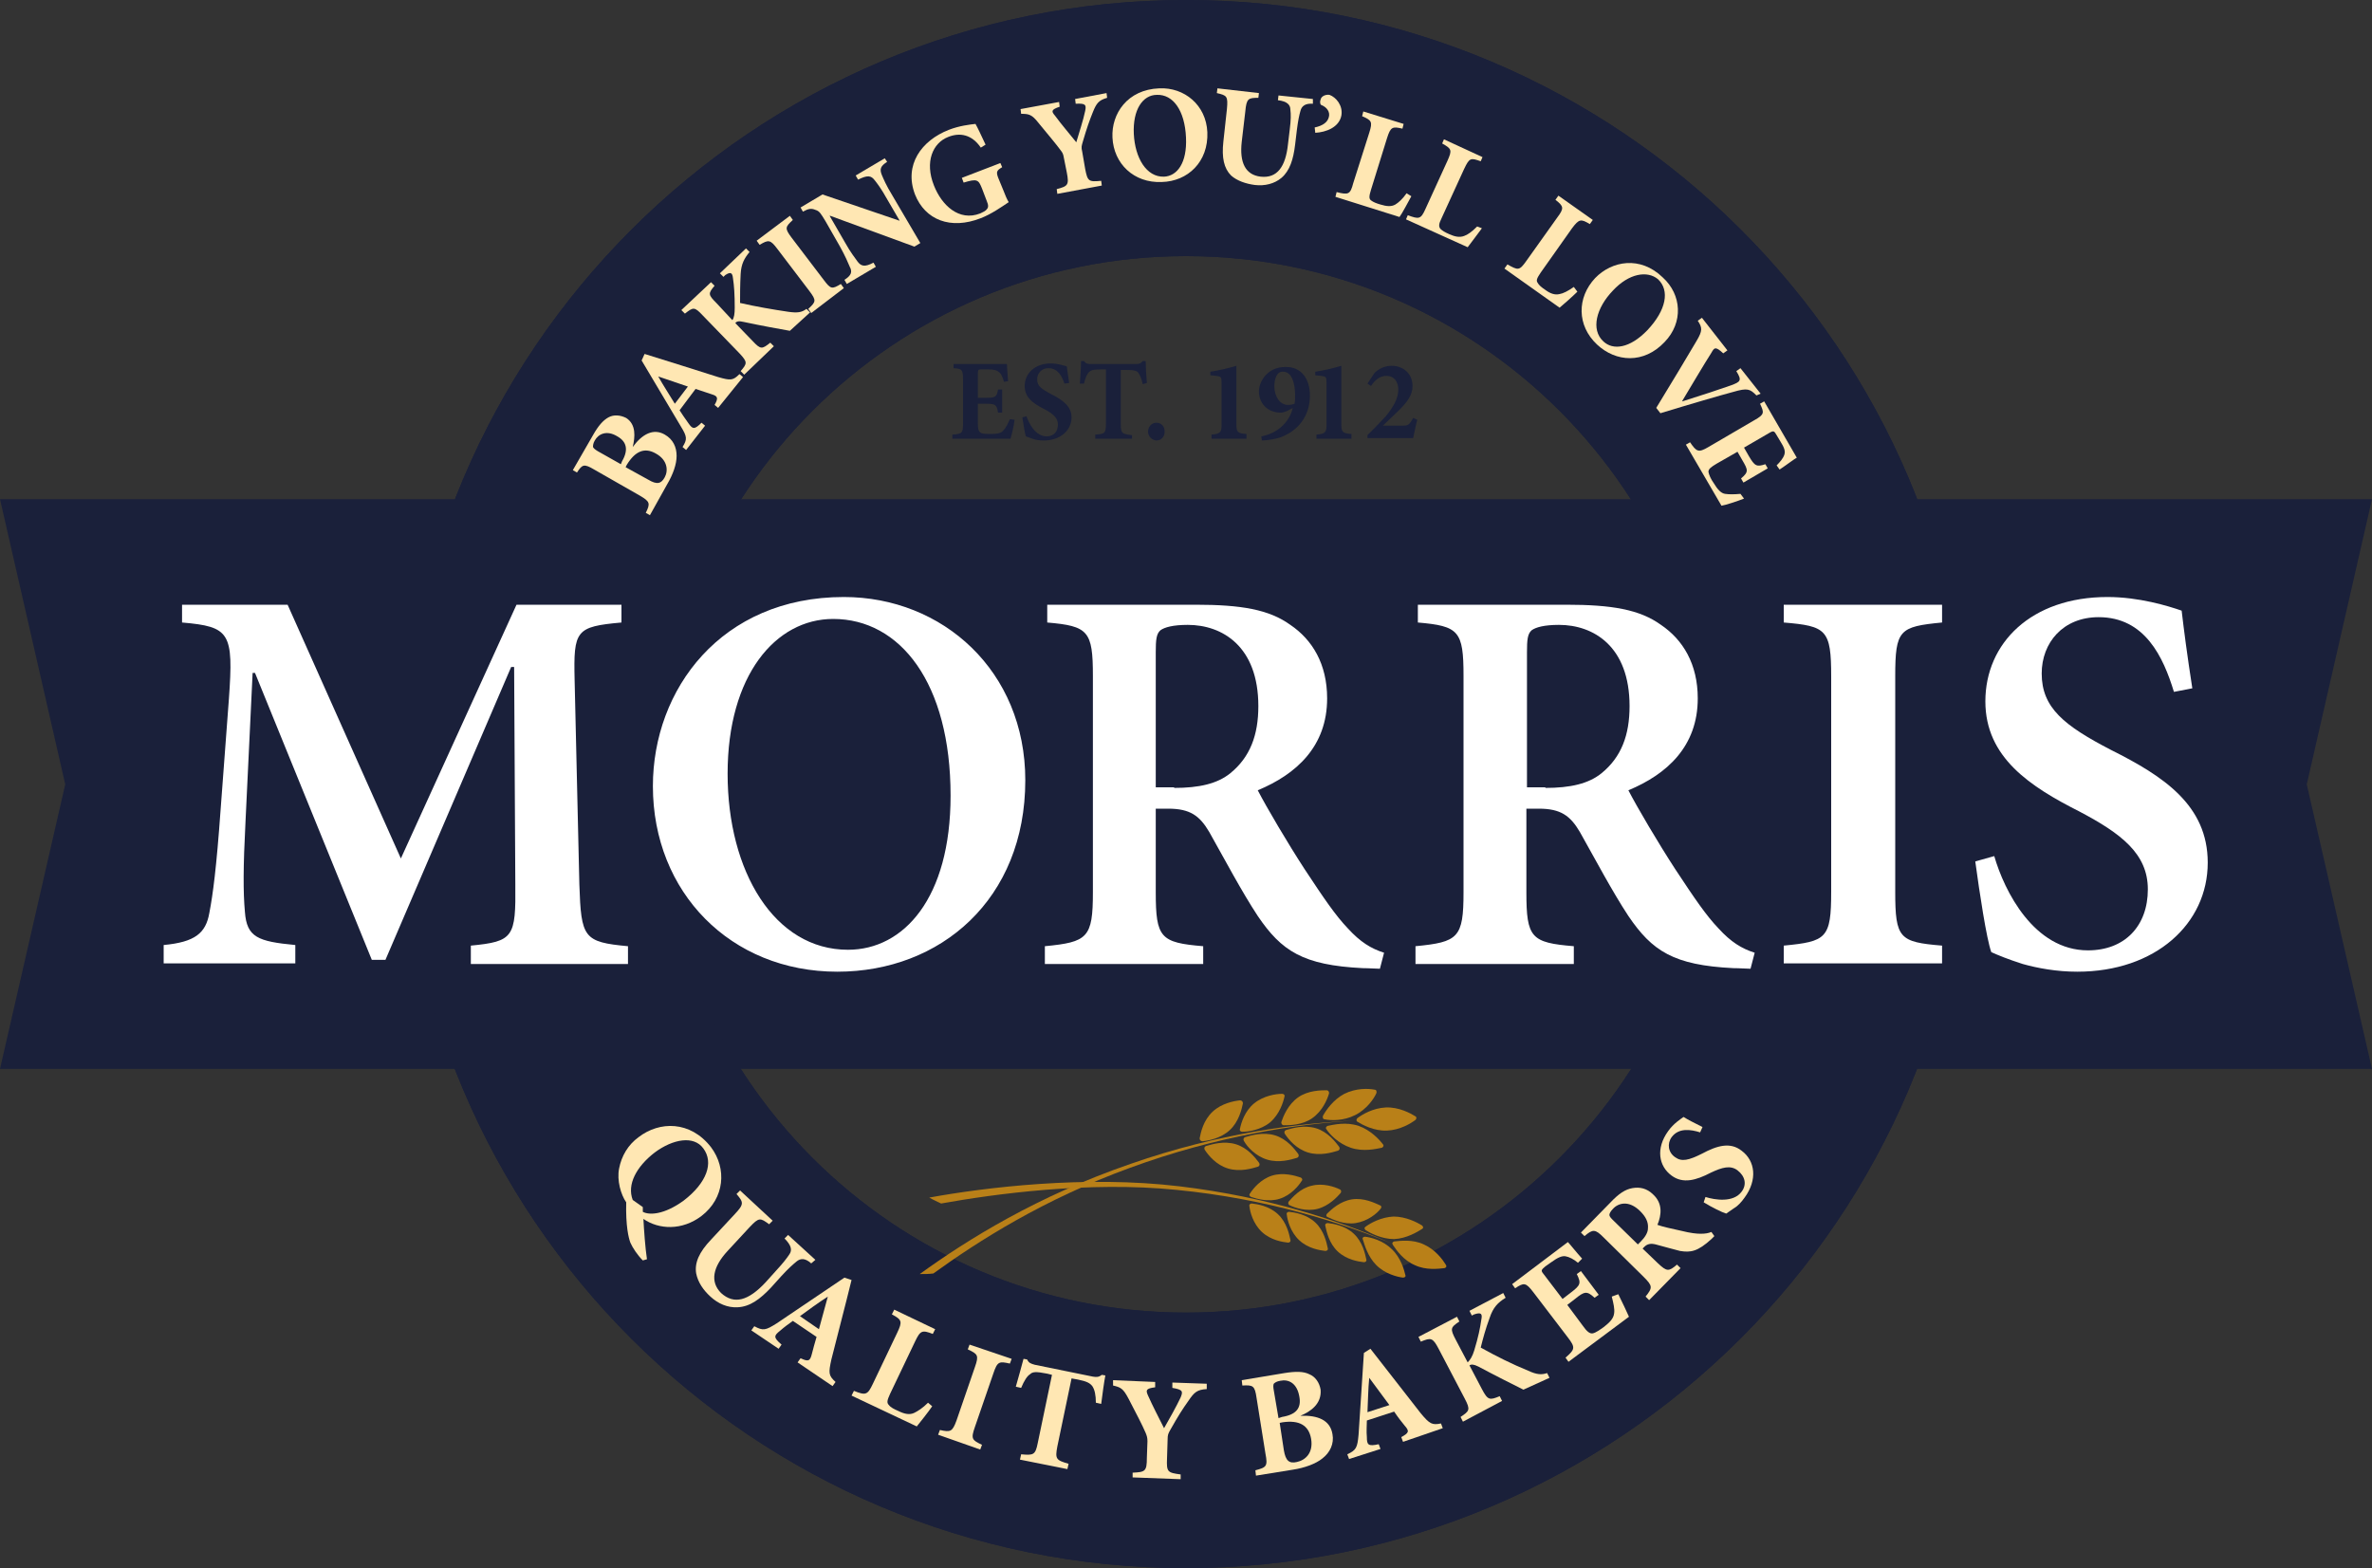 <?xml version="1.0" encoding="utf-8"?>
<!-- Generator: Adobe Illustrator 26.0.3, SVG Export Plug-In . SVG Version: 6.00 Build 0)  -->
<svg version="1.1" id="Layer_1" xmlns="http://www.w3.org/2000/svg" xmlns:xlink="http://www.w3.org/1999/xlink" x="0px" y="0px"
	 viewBox="0 0 400 264.5" style="enable-background:new 0 0 400 264.5;" xml:space="preserve">
<rect x="0" y="0" width="400" height="264.5" fill="#333333" stroke="none"/>
<style type="text/css">
	.st0{fill:#1A203A;}
	.st1{fill:#FFE7B3;}
	.st2{fill:#B98018;}
	.st3{fill:#FFFFFF;}
</style>
<g>
	<polygon class="st0" points="400,180.3 200,180.3 0,180.3 11,132.3 0,84.2 200,84.2 400,84.2 389,132.3 	"/>
	<path class="st0" d="M200,0C127,0,67.7,59.2,67.7,132.3S127,264.5,200,264.5s132.3-59.2,132.3-132.3S273,0,200,0z M200,221.4
		c-49.2,0-89.1-39.9-89.1-89.1s39.9-89.1,89.1-89.1s89.1,39.9,89.1,89.1S249.2,221.4,200,221.4z"/>
	<path class="st0" d="M200,0C127,0,67.7,59.2,67.7,132.3S127,264.5,200,264.5s132.3-59.2,132.3-132.3S273,0,200,0z M200,221.4
		c-49.2,0-89.1-39.9-89.1-89.1s39.9-89.1,89.1-89.1s89.1,39.9,89.1,89.1S249.2,221.4,200,221.4z"/>
	<g>
		<path class="st1" d="M106.7,75.4c1.6-2.2,3.5-3.2,5.4-2.1c1.4,0.8,2,2.1,2,3.6c0,1.4-0.6,3.1-1.6,4.8l-2.9,5.2l-0.7-0.4
			c0.8-1.6,0.7-1.9-1-2.9l-7.7-4.4c-1.7-1-2-0.9-2.9,0.5l-0.7-0.4l3.4-5.9c0.9-1.6,1.7-2.5,2.6-3c0.9-0.5,2-0.4,3,0.1
			C107.3,71.6,107.1,73.7,106.7,75.4L106.7,75.4z M104.9,77.8c1.1-1.9,0.8-3.3-0.8-4.2c-1.8-1.1-3.2-0.4-3.8,0.7
			c-0.3,0.5-0.3,0.9-0.3,1.1c0.1,0.2,0.3,0.4,0.8,0.7l3.9,2.2L104.9,77.8z M109.3,80.9c1.5,0.9,2.2,0.7,2.8-0.4
			c0.6-1.1,0.5-2.9-1.5-4c-1.9-1.1-3.5-0.4-4.9,1.9l-0.2,0.4L109.3,80.9z"/>
		<path class="st1" d="M121.1,68.8l-0.6-0.5c0.7-1.2,0.5-1.5-0.5-1.8c-0.7-0.2-1.7-0.6-2.7-0.9l-2.7,3.6c0.4,0.6,0.9,1.4,1.5,2.2
			c0.7,1,1,1.1,2.2-0.1l0.6,0.5l-3.2,4.1l-0.6-0.5c0.8-1.3,0.8-1.7-0.3-3.5l-6.6-11.1l0.5-1.1c4.2,1.3,8.3,2.6,12.4,3.9
			c2.1,0.6,2.5,0.6,3.6-0.5l0.6,0.5L121.1,68.8z M111,63.5L111,63.5c0.9,1.6,1.9,3.1,2.8,4.6l2.2-2.9L111,63.5z"/>
		<path class="st1" d="M133.2,55.8c-1.7-0.3-5-0.9-7.8-1.5c-0.8-0.2-1.2-0.1-1.4,0.2l2.9,3c1.4,1.5,1.6,1.4,3,0.3l0.6,0.6l-5,4.8
			l-0.6-0.6c1.1-1.3,1.2-1.5-0.2-3l-6.2-6.4c-1.4-1.5-1.6-1.4-3-0.3l-0.6-0.6l5-4.7l0.6,0.6c-1.1,1.3-1.1,1.5,0.3,2.9l2.7,2.9
			c0.3-0.4,0.4-1.1,0.4-2.1c0-2.2-0.1-3.7-0.3-5c-0.1-0.9-0.4-1.1-1.3-0.5l-0.3,0.3l-0.6-0.6l4.4-4.2l0.6,0.6
			c-0.9,1.1-1.4,2-1.5,3.7c-0.1,1.9-0.1,3.4-0.1,4.9c2.6,0.6,5.5,1.1,8.2,1.5c1.5,0.2,2.2,0.1,3-0.5l0.6,0.6L133.2,55.8z"/>
		<path class="st1" d="M136.8,52.8l-0.5-0.7c1.3-1.2,1.4-1.4,0.2-3l-5.4-7.1c-1.2-1.6-1.5-1.6-3-0.7l-0.5-0.7l5.6-4.2l0.5,0.7
			c-1.3,1.2-1.4,1.4-0.2,3l5.4,7.1c1.2,1.6,1.4,1.6,2.9,0.7l0.5,0.7L136.8,52.8z"/>
		<path class="st1" d="M149.6,27.3c-1.1,0.7-1.3,1.2-0.9,2.2c0.3,0.7,0.7,1.7,1.8,3.5l4.7,8l-1,0.6L140,36.4l-0.1,0l2.6,4.5
			c1,1.8,1.7,2.6,2.1,3.2c0.6,0.8,1.2,1,2.7,0.2l0.4,0.7l-4.9,2.9l-0.4-0.7c1.1-0.7,1.4-1.3,0.9-2.2c-0.3-0.7-0.7-1.7-1.7-3.5
			l-2.4-4.2c-0.8-1.3-1-1.7-1.7-1.9c-0.7-0.3-1.2-0.2-2.1,0.3l-0.4-0.7l3.7-2.2l12.9,4.4l0.1,0l-2.1-3.6c-1-1.8-1.7-2.7-2.1-3.2
			c-0.6-0.8-1.2-0.9-2.8-0.1l-0.4-0.7l4.9-2.9L149.6,27.3z"/>
		<path class="st1" d="M169,28.2c-1,0.6-1.1,0.8-0.5,2.2l0.7,1.7c0.3,0.8,0.6,1.5,0.9,2c-1.2,0.8-2.9,2-4.7,2.7
			c-5.1,2-9.4,0.3-11.1-4c-1.9-5,1.1-9.1,5.7-10.9c1.8-0.7,3.6-0.9,4.5-1c0.4,0.7,0.9,1.8,1.7,3.5l-0.8,0.5
			c-1.5-2.2-3.5-2.6-5.5-1.8c-2.6,1-4,4.2-2.4,8.2c1.3,3.3,4.2,6.1,7.8,4.7c0.4-0.2,0.9-0.4,1.1-0.7c0.3-0.3,0.3-0.7,0-1.4l-0.8-2.1
			c-0.6-1.5-0.8-1.7-3.1-1l-0.3-0.8l6.5-2.5L169,28.2z"/>
		<path class="st1" d="M186.7,16.5c-1.4,0.4-1.8,0.9-2.4,2.4c-0.6,1.5-1,2.6-1.7,5c-0.2,0.7-0.3,0.9-0.1,1.7l0.5,2.9
			c0.4,2.1,0.6,2.2,2.7,2l0.1,0.8l-7.5,1.4l-0.1-0.8c1.9-0.5,2.1-0.7,1.7-2.8l-0.5-2.5c-0.1-0.6-0.2-0.8-0.5-1.2
			c-0.8-1.1-2-2.5-3.8-4.7c-1.1-1.4-1.6-1.5-2.9-1.5l-0.1-0.8l6.5-1.2l0.1,0.8c-1.5,0.5-1.4,0.8-0.8,1.5c1.1,1.5,2.4,3,3.6,4.5
			c0.4-1.4,1.2-3.8,1.5-5.3c0.2-1,0.1-1.3-1.6-1.2l-0.1-0.8l5.3-1L186.7,16.5z"/>
		<path class="st1" d="M203.6,22.3c0.2,5-3.3,8.3-7.7,8.4c-4.7,0.2-8.1-3.1-8.3-7.5c-0.2-4,2.5-8.1,7.9-8.3
			C199.7,14.7,203.4,17.7,203.6,22.3z M191.2,22.6c0.2,4,2.1,7.3,5.1,7.2c2.2-0.1,3.9-2.3,3.7-6.6c-0.2-4.6-2.2-7.3-4.9-7.2
			C192.7,16,191,18.5,191.2,22.6z"/>
		<path class="st1" d="M221.4,17.5c-1.3-0.1-1.9,0.4-2.1,1.2c-0.2,0.7-0.4,1.6-0.6,3.2l-0.3,2.5c-0.3,2.5-0.9,4.4-2.3,5.6
			c-1.2,1-2.8,1.4-4.5,1.2c-1.5-0.2-3-0.7-4-1.6c-1.2-1.2-1.6-3-1.3-5.7l0.6-5.5c0.2-2.2,0-2.3-1.7-2.7l0.1-0.8l7,0.8l-0.1,0.8
			c-1.7,0-2,0.1-2.2,2.3l-0.6,5.1c-0.4,3.5,0.6,5.6,3.2,5.9c2.8,0.3,4.2-1.7,4.6-5.5l0.3-2.5c0.2-1.6,0.2-2.5,0.1-3.3
			c0-0.8-0.5-1.4-2.1-1.6l0.1-0.8l5.8,0.6L221.4,17.5z"/>
		<path class="st1" d="M226.2,19.5c-0.4,2-2.6,2.8-4.4,2.9l-0.1-0.9c1.4-0.3,2.2-0.9,2.4-1.8c0.2-0.8-0.3-1.6-1.3-2
			c-0.1,0-0.3-0.4-0.1-0.9c0.1-0.6,0.9-0.9,1.5-0.8C225.3,16.4,226.5,17.8,226.2,19.5z"/>
		<path class="st1" d="M238,33.1c-0.5,0.9-1.6,3-2,3.5l-10.8-3.4l0.2-0.8c2,0.5,2.3,0.4,2.8-1.5l2.7-8.5c0.6-1.9,0.4-2.1-1.2-2.8
			l0.2-0.8l6.8,2.1l-0.2,0.8c-1.7-0.4-2-0.3-2.6,1.6l-2.7,8.7c-0.3,1-0.4,1.5,0,1.8c0.4,0.3,0.9,0.5,1.6,0.7c1,0.3,1.8,0.4,2.5,0
			c0.5-0.3,1.2-0.9,1.9-1.9L238,33.1z"/>
		<path class="st1" d="M249.9,38.5c-0.6,0.8-2,2.7-2.4,3.2L237.1,37l0.3-0.7c1.9,0.7,2.2,0.7,3-1.1l3.7-8.1c0.8-1.8,0.7-2-0.9-2.9
			l0.3-0.7l6.5,3l-0.3,0.7c-1.7-0.6-1.9-0.6-2.8,1.3l-3.8,8.3c-0.5,1-0.5,1.4-0.2,1.8c0.3,0.3,0.8,0.6,1.5,0.9
			c0.9,0.4,1.7,0.6,2.5,0.3c0.6-0.2,1.3-0.7,2.2-1.6L249.9,38.5z"/>
		<path class="st1" d="M266,49.2c-0.7,0.7-2.5,2.3-3,2.7l-9.3-6.6l0.5-0.7c1.8,1,2,1.1,3.2-0.6l5.2-7.3c1.2-1.6,1.1-1.9-0.3-3
			l0.5-0.7l5.8,4.1l-0.5,0.7c-1.5-0.9-1.8-0.9-3,0.7l-5.3,7.5c-0.6,0.9-0.8,1.3-0.5,1.7c0.2,0.4,0.7,0.8,1.3,1.2
			c0.8,0.6,1.6,0.9,2.4,0.7c0.6-0.1,1.4-0.5,2.4-1.2L266,49.2z"/>
		<path class="st1" d="M280.7,57.7c-3.5,3.7-8.2,3.4-11.4,0.4c-3.4-3.2-3.4-7.9-0.3-11.2c2.8-2.9,7.6-3.8,11.4-0.1
			C283.6,49.7,283.9,54.4,280.7,57.7z M272,49c-2.8,2.9-3.8,6.6-1.6,8.6c1.6,1.5,4.4,1.2,7.4-1.9c3.2-3.4,3.8-6.7,1.8-8.6
			C277.8,45.6,274.7,46.1,272,49z"/>
		<path class="st1" d="M296.2,66.7c-1.1-1.1-1.5-1.3-3.9-0.6c-1.9,0.5-7.4,2.1-12.3,3.6l-0.7-0.9c2.4-3.9,5.5-9.1,6.8-11.3
			c1-1.7,1-2.2,0.2-3.4l0.7-0.5l4.3,5.5l-0.7,0.5c-1.3-1.2-1.5-1-2-0.1c-1.1,1.7-3.7,6.1-4.9,8.1l0,0.1c3.5-1.1,6.2-2,8.2-2.7
			c1.6-0.6,1.9-0.8,0.9-2.4l0.7-0.5l3.4,4.3L296.2,66.7z"/>
		<path class="st1" d="M294.1,84.1c-1,0.4-3.1,1.1-3.8,1.2l-6-10.3l0.7-0.4c1.1,1.6,1.4,1.8,3.1,0.8l7.7-4.5c1.8-1,1.7-1.3,1-2.8
			l0.7-0.4l5.5,9.5c-0.4,0.2-1.7,1.2-2.9,2l-0.5-0.7c0.6-0.6,1.1-1.2,1.3-1.8c0.2-0.6,0-1.2-0.7-2.3l-0.6-1
			c-0.4-0.7-0.5-0.8-1.2-0.4l-4.3,2.5l0.8,1.4c1,1.7,1.3,1.9,2.8,1.4l0.4,0.7l-4.1,2.4l-0.4-0.7c1.3-1.1,1.2-1.4,0.2-3.1l-0.8-1.4
			l-3.5,2c-1,0.6-1.4,0.9-1.4,1.4c0.1,0.5,0.4,1.2,0.9,1.9c0.6,1,1.2,1.7,1.9,1.8c0.7,0.1,1.5,0.1,2.6,0L294.1,84.1z"/>
	</g>
	<g>
		<path class="st0" d="M171.1,70.8c-0.1,0.9-0.5,2.6-0.7,3.2h-9.8v-0.7c1.6-0.1,1.8-0.2,1.8-1.9v-7.4c0-1.7-0.2-1.8-1.6-1.9v-0.7h9
			c0,0.3,0.1,1.7,0.2,2.9l-0.7,0.1c-0.2-0.7-0.4-1.3-0.8-1.6c-0.3-0.3-0.8-0.5-1.9-0.5h-0.9c-0.7,0-0.8,0-0.8,0.7v4.1h1.3
			c1.6,0,1.9-0.1,2.1-1.4h0.7v3.9h-0.7c-0.2-1.4-0.5-1.5-2.1-1.5h-1.3v3.3c0,0.9,0.1,1.4,0.5,1.6c0.3,0.2,1,0.2,1.7,0.2
			c1,0,1.7-0.1,2.1-0.6c0.4-0.4,0.7-1,1.1-1.9L171.1,70.8z"/>
		<path class="st0" d="M179.5,64.7c-0.4-1.2-1.1-2.6-2.7-2.6c-1.1,0-1.9,0.8-1.9,1.9c0,1.1,0.7,1.6,2.4,2.5c2,1,3.4,2.1,3.4,3.9
			c0,2.2-1.9,3.9-4.7,3.9c-0.7,0-1.4-0.1-1.9-0.3c-0.5-0.2-0.9-0.3-1.1-0.4c-0.2-0.5-0.4-2.1-0.6-3.2l0.7-0.2
			c0.4,1.2,1.5,3.4,3.4,3.4c1.2,0,1.9-0.8,1.9-2c0-1.1-0.8-1.8-2.3-2.6c-2-1-3.3-2-3.3-3.9c0-2.1,1.7-3.8,4.4-3.8
			c1.2,0,2.3,0.4,2.7,0.5c0.1,0.7,0.2,1.6,0.4,2.8L179.5,64.7z"/>
		<path class="st0" d="M192.7,64.8c-0.2-1-0.5-1.6-0.8-2c-0.3-0.3-0.8-0.4-2-0.4H189v9.1c0,1.6,0.2,1.7,1.9,1.9V74h-6.2v-0.7
			c1.6-0.1,1.8-0.2,1.8-1.9v-9.1h-0.7c-1.6,0-1.9,0.2-2.2,0.5c-0.3,0.3-0.6,1-0.8,1.9h-0.7c0.1-1.4,0.2-2.8,0.2-3.8h0.5
			c0.3,0.4,0.5,0.5,1.1,0.5h7.7c0.5,0,0.8-0.1,1.1-0.5h0.5c0,0.8,0.1,2.5,0.2,3.7L192.7,64.8z"/>
		<path class="st0" d="M193.6,72.8c0-0.8,0.6-1.5,1.4-1.5c0.8,0,1.4,0.6,1.4,1.5c0,0.9-0.6,1.5-1.4,1.5
			C194.2,74.2,193.6,73.6,193.6,72.8z"/>
		<path class="st0" d="M204.3,74v-0.7c1.5-0.1,1.7-0.4,1.7-1.7v-7c0-1-0.1-1.1-0.9-1.2l-1-0.1v-0.6c1.3-0.2,2.7-0.5,4.4-1v9.8
			c0,1.3,0.1,1.6,1.7,1.7V74H204.3z"/>
		<path class="st0" d="M220.9,66.7c0,3.5-2,5.9-4.8,7c-0.7,0.3-2.4,0.6-3.3,0.6l-0.1-0.7c2.8-0.5,4.8-2.5,5.3-4.8l-0.9,0.5
			c-0.5,0.2-0.8,0.3-1.1,0.3c-2.3,0-3.7-1.6-3.7-3.6c0-1.7,1.5-4.1,4.4-4.1C219.5,61.8,220.9,64,220.9,66.7z M214.9,65.2
			c0,1.6,0.9,3.1,2.3,3.1c0.5,0,0.8-0.1,1.1-0.2c0.1-0.5,0.1-1,0.1-1.4c0-1.9-0.5-4-2-4C215.3,62.6,214.9,63.9,214.9,65.2z"/>
		<path class="st0" d="M222,74v-0.7c1.5-0.1,1.7-0.4,1.7-1.7v-7c0-1-0.1-1.1-0.9-1.2l-1-0.1v-0.6c1.3-0.2,2.7-0.5,4.4-1v9.8
			c0,1.3,0.1,1.6,1.7,1.7V74H222z"/>
		<path class="st0" d="M239,70.8c-0.3,1.1-0.5,2.3-0.7,3.1h-7.7v-0.5c1-1,2.1-2.1,3.1-3.2c1.3-1.6,2.1-3,2.1-4.5
			c0-1.3-0.7-2.3-2-2.3c-1.2,0-2,0.8-2.6,1.7l-0.6-0.4l1.2-1.8c0.7-0.7,1.7-1.2,2.9-1.2c1.9,0,3.5,1.3,3.5,3.4
			c0,1.5-0.8,2.7-2.7,4.5l-2.3,2.2h3.1c1.1,0,1.3,0,2-1.3L239,70.8z"/>
	</g>
	<g>
		<path class="st1" d="M108.4,212.6c-0.9-0.9-1.7-2.1-2.1-3c-0.3-0.8-0.8-2.8-0.7-6.8c-0.9-1.3-1.6-3.7-1.2-5.7
			c0.4-2.1,1.5-4,3.3-5.3c3.5-2.7,8.7-2.8,12.2,1.7c2.7,3.6,2.3,8.6-1.6,11.6c-3.3,2.5-7.2,2.3-9.8,0.5c0.1,1.9,0.3,4.8,0.6,6.8
			L108.4,212.6z M108.4,203.6c0,0.3,0,0.6,0,0.8c1.1,0.6,3.6,0.5,6.9-1.9c3.9-3,5.1-6.4,3.3-8.8c-1.6-2.2-5.1-1.6-8.2,0.7
			c-3.1,2.4-4.7,5.4-3.7,8L108.4,203.6z"/>
		<path class="st1" d="M136.8,213.1c-1-0.9-1.8-0.9-2.5-0.3c-0.6,0.5-1.3,1.1-2.5,2.4l-1.8,2c-1.8,1.9-3.5,3.2-5.6,3.3
			c-1.7,0.1-3.3-0.6-4.6-1.8c-1.2-1.1-2.1-2.4-2.4-3.9c-0.3-1.8,0.5-3.6,2.5-5.7l4-4.3c1.6-1.7,1.5-2,0.3-3.4l0.6-0.6l5.5,5.1
			l-0.6,0.6c-1.5-1.1-1.7-1.2-3.3,0.5l-3.7,4c-2.5,2.7-3,5.2-1.1,7.1c2.2,2,4.6,1.3,7.5-1.8l1.8-2c1.2-1.3,1.8-2.1,2.2-2.7
			c0.5-0.7,0.4-1.5-0.8-2.7l0.6-0.6l4.6,4.2L136.8,213.1z"/>
		<path class="st1" d="M134.5,229.8l0.5-0.7c1.3,0.6,1.6,0.5,1.9-0.7c0.2-0.8,0.5-1.9,0.8-2.9l-4-2.7c-0.7,0.5-1.4,1-2.2,1.7
			c-1,0.8-1.1,1.1,0.3,2.3l-0.5,0.7l-4.6-3.1l0.5-0.7c1.5,0.8,1.9,0.7,3.8-0.5l11.4-7.7l1.2,0.4c-1.1,4.5-2.3,9-3.4,13.4
			c-0.5,2.3-0.5,2.7,0.7,3.8l-0.5,0.7L134.5,229.8z M139.6,218.7L139.6,218.7c-1.7,1.1-3.2,2.2-4.7,3.3l3.2,2.2L139.6,218.7z"/>
		<path class="st1" d="M157.2,237.2c-0.6,0.9-2.2,2.9-2.6,3.4l-11-5.2l0.4-0.8c2,0.8,2.3,0.7,3.2-1.2l4.1-8.6
			c0.9-1.9,0.8-2.2-0.9-3.1l0.4-0.8l6.9,3.3l-0.4,0.8c-1.8-0.7-2.1-0.6-3,1.3l-4.2,8.8c-0.5,1.1-0.6,1.5-0.2,1.9
			c0.3,0.4,0.9,0.7,1.6,1c1,0.5,1.9,0.7,2.7,0.3c0.6-0.3,1.4-0.8,2.3-1.7L157.2,237.2z"/>
		<path class="st1" d="M158.2,242l0.3-0.8c1.8,0.4,2.1,0.3,2.8-1.6l3.1-9c0.7-2,0.5-2.2-1.2-3l0.3-0.8l7.1,2.4l-0.3,0.8
			c-1.8-0.4-2.1-0.4-2.8,1.7l-3.1,9c-0.7,2-0.5,2.2,1.2,3l-0.3,0.8L158.2,242z"/>
		<path class="st1" d="M184.8,236.6c0-1.3-0.2-2.2-0.6-2.8c-0.4-0.5-0.9-0.8-2.4-1.1l-1.1-0.2l-2.4,11.5c-0.4,2.1-0.2,2.3,1.9,2.9
			l-0.2,0.9l-8-1.6l0.2-0.9c2.1,0.2,2.4,0.1,2.8-1.9l2.4-11.5l-0.8-0.2c-2-0.4-2.5-0.3-2.9,0.1c-0.5,0.3-1,1.1-1.5,2.3l-0.9-0.2
			c0.5-1.8,1-3.5,1.3-4.7l0.6,0.1c0.3,0.6,0.6,0.7,1.3,0.9l9.8,2c0.6,0.1,1,0.1,1.5-0.3l0.6,0.1c-0.2,1-0.5,3.2-0.7,4.8L184.8,236.6
			z"/>
		<path class="st1" d="M203.5,234.3c-1.6,0.1-2.1,0.5-3.1,2c-1,1.4-1.7,2.5-3,4.8c-0.4,0.7-0.5,0.9-0.5,1.7l-0.1,3.2
			c-0.1,2.3,0.1,2.4,2.3,2.7l0,0.8l-8.1-0.3l0-0.8c2.1-0.1,2.4-0.2,2.4-2.5l0.1-2.8c0-0.6-0.1-0.9-0.3-1.4c-0.6-1.4-1.5-3.1-2.9-5.8
			c-0.9-1.7-1.3-1.9-2.6-2.2l0-0.9l7.1,0.3l0,0.9c-1.6,0.2-1.6,0.5-1.2,1.4c0.8,1.8,1.8,3.7,2.7,5.5c0.8-1.4,2.1-3.7,2.8-5.2
			c0.4-1,0.4-1.3-1.4-1.6l0-0.9l5.8,0.2L203.5,234.3z"/>
	</g>
	<g>
		<path class="st1" d="M219.3,238.8c2.9-0.1,5,0.7,5.4,3.1c0.3,1.6-0.4,3.1-1.7,4.1c-1.1,0.9-3,1.6-5,1.9l-6.2,1l-0.1-0.9
			c1.9-0.5,2.1-0.7,1.7-2.8l-1.5-9.4c-0.3-2.1-0.6-2.2-2.4-2.1l-0.1-0.9l7.2-1.2c1.9-0.3,3.2-0.3,4.2,0.2c1,0.4,1.7,1.4,1.9,2.6
			C222.9,236.8,221,238.1,219.3,238.8L219.3,238.8z M216.2,239c2.4-0.4,3.3-1.5,2.9-3.5c-0.4-2.2-1.8-2.9-3.2-2.6
			c-0.6,0.1-0.9,0.3-1.1,0.5c-0.1,0.2-0.1,0.6,0,1.1l0.8,4.7L216.2,239z M216.5,244.6c0.3,1.8,0.9,2.3,2.2,2
			c1.4-0.3,2.8-1.5,2.4-3.9c-0.4-2.3-2-3.2-4.8-2.8l-0.5,0.1L216.5,244.6z"/>
		<path class="st1" d="M236.6,243.2l-0.3-0.8c1.3-0.7,1.4-1,0.6-1.9c-0.5-0.6-1.2-1.5-1.8-2.4l-4.6,1.5c0,0.8-0.1,1.8,0,2.8
			c0,1.3,0.2,1.6,2,1.2l0.3,0.8l-5.3,1.7l-0.3-0.8c1.5-0.7,1.7-1.1,1.9-3.3l0.9-13.8l1.1-0.7c2.9,3.7,5.7,7.3,8.5,10.9
			c1.5,1.8,1.9,2,3.4,1.7l0.3,0.8L236.6,243.2z M230.9,232.4L230.9,232.4c-0.2,2-0.2,3.9-0.3,5.8l3.7-1.2L230.9,232.4z"/>
		<path class="st1" d="M256.9,234.4c-1.6-0.8-4.8-2.4-7.6-3.9c-0.8-0.4-1.2-0.4-1.5-0.2l2.1,4c1,1.9,1.3,1.9,3,1.2l0.4,0.8l-6.6,3.5
			l-0.4-0.8c1.5-1,1.7-1.2,0.7-3.1l-4.4-8.4c-1-1.9-1.3-1.9-3-1.2l-0.4-0.8l6.5-3.4l0.4,0.8c-1.5,1-1.6,1.2-0.6,3.1l2,3.8
			c0.4-0.4,0.8-1,1.1-2c0.7-2.3,1-3.8,1.2-5.2c0.2-1,0-1.3-1.2-0.9l-0.4,0.2l-0.4-0.8l5.7-3l0.4,0.8c-1.3,0.8-2.1,1.6-2.7,3.4
			c-0.7,1.9-1.1,3.4-1.5,5c2.5,1.4,5.3,2.8,8,3.9c1.5,0.7,2.3,0.7,3.2,0.4l0.4,0.8L256.9,234.4z"/>
		<path class="st1" d="M272.9,218.3c0.5,1,1.5,3.1,1.8,3.8l-10.2,7.6l-0.5-0.7c1.6-1.4,1.7-1.7,0.4-3.4l-5.8-7.6
			c-1.3-1.7-1.6-1.7-3.1-0.7l-0.5-0.7l9.4-7.1c0.3,0.3,1.4,1.7,2.4,2.8l-0.7,0.7c-0.7-0.6-1.5-1-2.1-1.1c-0.6-0.1-1.3,0.2-2.4,1
			l-1,0.7c-0.7,0.6-0.8,0.7-0.3,1.3l3.2,4.2l1.3-1c1.7-1.3,1.9-1.6,1.1-3.2l0.7-0.5l3,4l-0.7,0.5c-1.3-1.2-1.7-1.1-3.3,0.2l-1.3,1
			l2.6,3.5c0.7,1,1.2,1.4,1.7,1.3c0.5-0.1,1.2-0.6,1.9-1.1c1-0.8,1.6-1.4,1.7-2.3c0.1-0.7-0.1-1.6-0.4-2.8L272.9,218.3z"/>
		<path class="st1" d="M289.1,208.5c-0.1,0.1-0.3,0.3-0.5,0.5c-2.3,2.1-3.5,2.3-5.3,2c-1.2-0.3-2.6-0.7-4.1-1.1
			c-0.8-0.2-1.4-0.1-1.9,0.4l-0.3,0.3l2.6,2.5c1.5,1.4,1.8,1.4,3.2,0.2l0.6,0.6l-5.3,5.4l-0.6-0.6c1.2-1.5,1.2-1.8-0.3-3.3l-6.8-6.7
			c-1.4-1.4-1.8-1.4-3.2-0.2l-0.6-0.6l4.9-5c1.5-1.6,2.6-2.3,3.8-2.5c1.2-0.2,2.4,0,3.5,1.1c1.6,1.5,1.4,3.4,0.7,5.1
			c0.8,0.3,2.6,0.7,4,1c1.6,0.4,2.6,0.5,3.3,0.5c0.8,0,1.3-0.1,1.8-0.3L289.1,208.5z M276.7,209.4c0.7-0.7,1.2-1.5,1.2-2.2
			c0.1-1.1-0.4-2-1.3-2.9c-1.9-1.9-3.7-1.4-4.6-0.4c-0.4,0.4-0.6,0.8-0.6,1c0,0.2,0.1,0.4,0.5,0.8l4.3,4.2L276.7,209.4z"/>
		<path class="st1" d="M286.7,191c-1.6-0.5-3.6-0.8-4.8,0.8c-0.8,1.1-0.6,2.6,0.6,3.4c1.1,0.8,2.3,0.5,4.5-0.6
			c2.6-1.4,4.8-2,6.7-0.5c2.3,1.7,2.7,4.9,0.5,7.9c-0.5,0.7-1.1,1.4-1.8,1.8c-0.6,0.4-1,0.7-1.3,0.9c-0.7-0.2-2.5-1.1-3.8-1.9
			l0.3-0.9c1.6,0.5,4.7,1,6.1-0.9c0.9-1.2,0.6-2.6-0.7-3.6c-1.2-0.9-2.6-0.5-4.5,0.4c-2.5,1.3-4.7,1.9-6.6,0.5
			c-2.2-1.6-2.7-4.6-0.6-7.5c0.9-1.3,2.2-2.1,2.6-2.4c0.8,0.5,1.8,1,3.2,1.7L286.7,191z"/>
	</g>
	<g>
		<path class="st2" d="M155.1,214.9c8-5.8,19.9-13.2,35.6-18.6c14.9-5.2,28.1-6.8,37.7-7.3c-9.6,0.6-22.9,2.5-37.9,8
			c-14.5,5.3-25.5,12.3-33.1,17.8C156.6,214.9,155.9,214.9,155.1,214.9z"/>
		<path class="st2" d="M207.4,190.6c-1.5,1.4-3.6,1.8-4.6,1.9c-0.3,0-0.5-0.2-0.5-0.5c0.2-1,0.6-3,2.2-4.5c1.5-1.4,3.6-1.8,4.6-1.9
			c0.3,0,0.5,0.2,0.5,0.5C209.4,187.1,208.9,189.2,207.4,190.6z"/>
		<path class="st2" d="M207.1,197.1c2,0.6,4,0,5-0.3c0.3-0.1,0.4-0.4,0.2-0.7c-0.6-0.8-1.9-2.5-3.9-3.1s-4,0-5,0.3
			c-0.3,0.1-0.4,0.4-0.2,0.7C203.8,194.9,205.1,196.5,207.1,197.1z"/>
		<path class="st2" d="M214.2,189.3c-1.6,1.3-3.7,1.6-4.7,1.6c-0.3,0-0.5-0.2-0.4-0.5c0.2-1,0.8-3,2.4-4.3s3.7-1.6,4.7-1.6
			c0.3,0,0.5,0.2,0.4,0.5C216.4,185.9,215.8,187.9,214.2,189.3z"/>
		<path class="st2" d="M213.7,195.6c2,0.6,4,0,5-0.3c0.3-0.1,0.4-0.4,0.2-0.7c-0.6-0.8-1.9-2.5-3.9-3.1s-4,0-5,0.3
			c-0.3,0.1-0.4,0.4-0.2,0.7C210.3,193.4,211.7,195,213.7,195.6z"/>
		<path class="st2" d="M221.3,188.6c-1.7,1.2-3.9,1.2-4.8,1.2c-0.3,0-0.5-0.3-0.4-0.6c0.3-0.9,1.1-2.9,2.8-4.1
			c1.7-1.2,3.9-1.2,4.8-1.2c0.3,0,0.5,0.3,0.4,0.6C223.8,185.5,223,187.4,221.3,188.6z"/>
		<path class="st2" d="M220.6,194.4c2,0.6,4,0,5-0.3c0.3-0.1,0.4-0.4,0.2-0.7c-0.6-0.8-1.9-2.5-3.9-3.1s-4,0-5,0.3
			c-0.3,0.1-0.4,0.4-0.2,0.7C217.3,192.2,218.6,193.8,220.6,194.4z"/>
		<path class="st2" d="M227.8,193.6c2.1,0.7,4.2,0.2,5.2,0c0.3-0.1,0.4-0.4,0.2-0.6c-0.6-0.8-2.1-2.4-4.1-3.1
			c-2.1-0.7-4.2-0.2-5.2,0c-0.3,0.1-0.4,0.4-0.2,0.6C224.2,191.3,225.7,192.9,227.8,193.6z"/>
		<path class="st2" d="M228.5,188.1c-2,1-4.1,0.9-5.1,0.7c-0.3,0-0.4-0.3-0.3-0.6c0.5-0.9,1.7-2.7,3.6-3.7c2-1,4.1-0.9,5.1-0.7
			c0.3,0,0.4,0.3,0.3,0.6C231.7,185.3,230.5,187.1,228.5,188.1z"/>
		<path class="st2" d="M233.9,190.7c2.2-0.1,4-1.2,4.8-1.8c0.2-0.2,0.2-0.5,0-0.6c-0.8-0.5-2.8-1.6-5-1.5c-2.2,0.1-4,1.2-4.8,1.8
			c-0.2,0.2-0.2,0.5,0,0.6C229.7,189.7,231.7,190.8,233.9,190.7z"/>
		<path class="st2" d="M156.7,202c9.3-1.7,26.3-3.8,42.2-1.9c15.1,1.8,27.2,5.9,35.7,9.6c-8.5-3.5-20.9-7.5-36.2-9
			c-14.8-1.5-30.8,0.7-39.7,2.3C158.1,202.7,157.4,202.4,156.7,202z"/>
		<path class="st2" d="M215.8,202.2c-1.9,0.6-3.9,0-4.8-0.3c-0.3-0.1-0.4-0.4-0.2-0.6c0.5-0.8,1.8-2.4,3.7-3s3.9,0,4.8,0.3
			c0.3,0.1,0.4,0.4,0.2,0.6C219,200,217.7,201.6,215.8,202.2z"/>
		<path class="st2" d="M212.8,207.8c1.5,1.4,3.5,1.7,4.4,1.8c0.3,0,0.5-0.2,0.4-0.5c-0.2-0.9-0.6-2.9-2.1-4.3
			c-1.5-1.4-3.5-1.7-4.4-1.8c-0.3,0-0.5,0.2-0.4,0.5C210.8,204.4,211.3,206.4,212.8,207.8z"/>
		<path class="st2" d="M222.2,203.9c-1.9,0.5-3.9-0.2-4.7-0.6c-0.3-0.1-0.3-0.4-0.2-0.6c0.6-0.7,2-2.3,3.9-2.7
			c1.9-0.5,3.9,0.2,4.7,0.6c0.3,0.1,0.3,0.4,0.2,0.6C225.5,201.9,224.1,203.4,222.2,203.9z"/>
		<path class="st2" d="M219.1,209.2c1.5,1.4,3.5,1.7,4.4,1.8c0.3,0,0.5-0.2,0.4-0.5c-0.2-0.9-0.6-2.9-2.1-4.3
			c-1.5-1.4-3.5-1.7-4.4-1.8c-0.3,0-0.5,0.2-0.4,0.5C217.1,205.8,217.6,207.8,219.1,209.2z"/>
		<path class="st2" d="M228.6,206.3c-2,0.3-3.8-0.6-4.7-1c-0.3-0.1-0.3-0.4-0.1-0.6c0.7-0.7,2.2-2.1,4.2-2.4c2-0.3,3.8,0.6,4.7,1
			c0.3,0.1,0.3,0.4,0.1,0.6C232.2,204.7,230.6,206,228.6,206.3z"/>
		<path class="st2" d="M225.6,211.1c1.5,1.4,3.5,1.7,4.4,1.8c0.3,0,0.5-0.2,0.4-0.5c-0.2-0.9-0.6-2.9-2.1-4.3
			c-1.5-1.4-3.5-1.7-4.4-1.8c-0.3,0-0.5,0.2-0.4,0.5C223.7,207.7,224.1,209.7,225.6,211.1z"/>
		<path class="st2" d="M232.1,213.4c1.5,1.5,3.6,2,4.5,2.1c0.3,0,0.5-0.2,0.4-0.4c-0.2-0.9-0.8-3-2.3-4.4c-1.5-1.5-3.6-2-4.5-2.1
			c-0.3,0-0.5,0.2-0.4,0.4C230.1,209.9,230.6,211.9,232.1,213.4z"/>
		<path class="st2" d="M235.1,209c-2.1,0-4-1-4.8-1.5c-0.2-0.2-0.3-0.4,0-0.6c0.8-0.6,2.6-1.6,4.7-1.7c2.1,0,4,1,4.8,1.5
			c0.2,0.2,0.3,0.4,0,0.6C239,207.8,237.2,208.9,235.1,209z"/>
		<path class="st2" d="M238.6,213.4c1.9,0.9,4,0.6,5,0.5c0.3-0.1,0.4-0.3,0.2-0.6c-0.5-0.8-1.7-2.5-3.7-3.4c-1.9-0.9-4-0.6-5-0.5
			c-0.3,0.1-0.4,0.3-0.2,0.6C235.5,210.9,236.7,212.6,238.6,213.4z"/>
	</g>
	<g>
		<path class="st3" d="M79.4,162.5v-3c7.2-0.7,7.6-1.4,7.5-10.4l-0.2-36.6h-0.5L65,161.9h-2.3L43,113.5h-0.4l-1.2,25.1
			c-0.4,7.7-0.4,11.9-0.1,15.2c0.3,4.3,2.2,5,8.5,5.6v3.1H27.6v-3.1c5.3-0.5,7.1-2,7.7-5.4c0.6-3.1,1.2-7.6,1.9-17.4l1.4-18.7
			c0.8-11.2,0.2-12.2-7.9-12.9v-3h17.8l19.1,42.8L87.1,102h17.7v3c-7.7,0.7-8.1,1.3-7.9,9.7l0.8,34.5c0.3,9,0.7,9.7,8.2,10.4v3H79.4
			z"/>
		<path class="st3" d="M172.9,131.6c0,20.1-14.3,32.3-31.7,32.3c-18,0-31.1-13.4-31.1-31.3c0-16.3,11.5-31.9,32.2-31.9
			C159,100.7,172.9,113.2,172.9,131.6z M122.7,130.5c0,16.5,7.9,29.7,20.3,29.7c9.4,0,17.3-8.7,17.3-26c0-19-8.5-29.8-19.8-29.8
			C130.8,104.4,122.7,113.9,122.7,130.5z"/>
		<path class="st3" d="M232.7,163.4c-0.7,0-1.8-0.1-2.9-0.1c-10.1-0.5-13.7-2.9-17.7-8.8c-2.7-4.1-5.5-9.4-8.2-14.2
			c-1.6-2.7-3.2-3.9-6.9-3.9h-2.1v14.1c0,7.7,0.8,8.5,8,9.1v3h-26.7v-3c7.2-0.7,8.1-1.4,8.1-9.1V114c0-7.6-0.8-8.4-7.7-9v-3h25
			c7.7,0,12.4,0.8,16,3.4c3.7,2.5,6.2,6.6,6.2,12.4c0,8.1-5.2,12.8-11.7,15.5c1.5,2.9,5.1,9,7.9,13.3c3.3,5,5.2,7.8,7.3,10
			c2.1,2.3,3.9,3.4,6.1,4.1L232.7,163.4z M198,132.9c4.2,0,7.3-0.7,9.5-2.5c3.3-2.7,4.7-6.4,4.7-11.3c0-10.1-6.1-13.7-11.9-13.7
			c-2.5,0-3.9,0.4-4.6,0.9c-0.7,0.6-0.8,1.6-0.8,3.7v22.8H198z"/>
		<path class="st3" d="M295.2,163.4c-0.7,0-1.8-0.1-2.9-0.1c-10.1-0.5-13.7-2.9-17.7-8.8c-2.7-4.1-5.5-9.4-8.2-14.2
			c-1.6-2.7-3.2-3.9-6.9-3.9h-2.1v14.1c0,7.7,0.8,8.5,8,9.1v3h-26.7v-3c7.2-0.7,8.1-1.4,8.1-9.1V114c0-7.6-0.8-8.4-7.7-9v-3h25
			c7.7,0,12.4,0.8,16,3.4c3.7,2.5,6.2,6.6,6.2,12.4c0,8.1-5.2,12.8-11.7,15.5c1.5,2.9,5.1,9,7.9,13.3c3.3,5,5.2,7.8,7.3,10
			c2.1,2.3,3.9,3.4,6.1,4.1L295.2,163.4z M260.6,132.9c4.2,0,7.3-0.7,9.5-2.5c3.3-2.7,4.7-6.4,4.7-11.3c0-10.1-6.1-13.7-11.9-13.7
			c-2.5,0-3.9,0.4-4.6,0.9c-0.7,0.6-0.8,1.6-0.8,3.7v22.8H260.6z"/>
		<path class="st3" d="M300.8,162.5v-3c7.2-0.7,8-1.2,8-9.1v-36.3c0-7.9-0.8-8.5-8-9.1v-3h26.7v3c-7.2,0.7-7.9,1.2-7.9,9.1v36.3
			c0,7.9,0.7,8.5,7.9,9.1v3H300.8z"/>
		<path class="st3" d="M366.6,116.7c-1.8-5.9-4.9-12.6-12.7-12.6c-6,0-9.6,4.3-9.6,9.5c0,5.8,3.8,8.8,11.7,12.9
			c8.8,4.4,16.3,9.3,16.3,19c0,10.3-8.8,18.4-22,18.4c-3.5,0-6.7-0.6-9.2-1.3c-2.5-0.8-4.2-1.5-5.3-2c-0.8-2.2-2-10.1-2.7-15.3
			l3.2-0.9c1.7,5.9,6.7,15.9,15.8,15.9c6.2,0,10.1-4.1,10.1-10.3c0-6-4.5-9.4-11.5-13.1c-8.3-4.2-15.9-9.1-15.9-18.6
			c0-9.8,7.7-17.6,20.6-17.6c5.3,0,10.2,1.5,12.5,2.3c0.4,3.4,0.9,7.3,1.8,13.1L366.6,116.7z"/>
	</g>
</g>
</svg>
